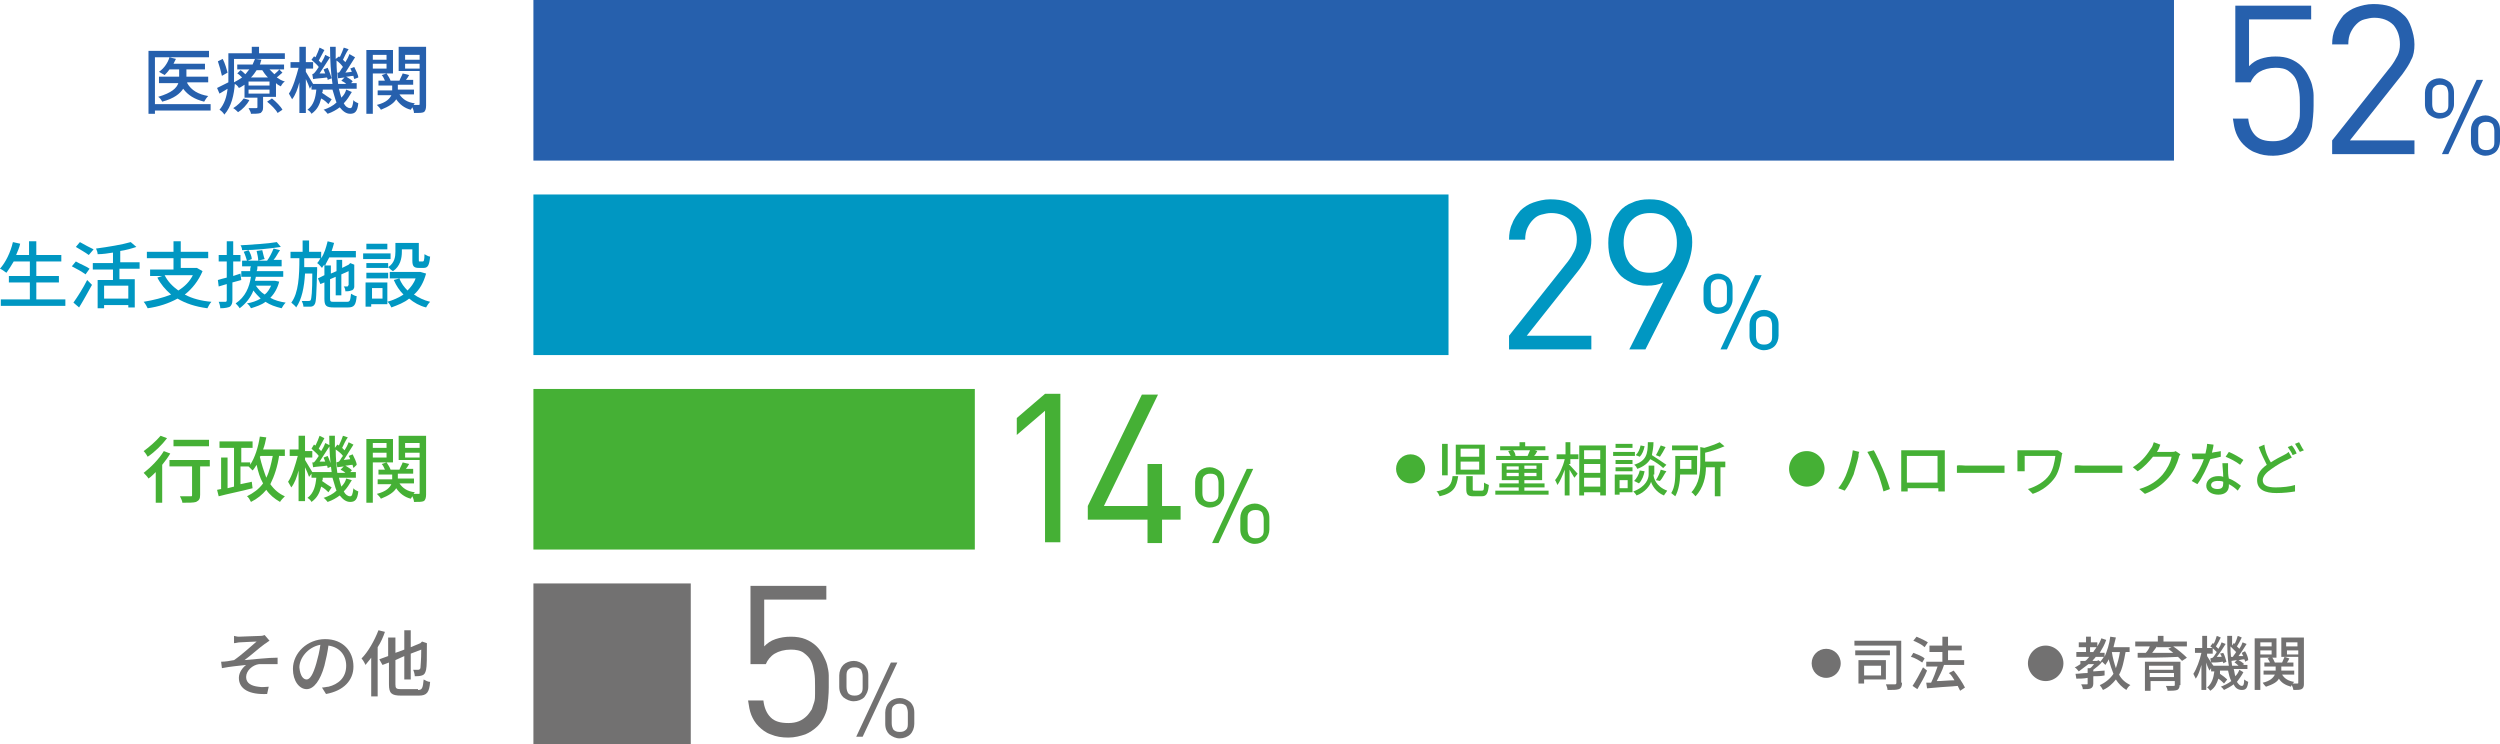 <?xml version="1.0" encoding="utf-8"?>
<!-- Generator: Adobe Illustrator 27.6.1, SVG Export Plug-In . SVG Version: 6.00 Build 0)  -->
<svg version="1.1" id="レイヤー_1" xmlns="http://www.w3.org/2000/svg" xmlns:xlink="http://www.w3.org/1999/xlink" x="0px"
	 y="0px" viewBox="0 0 309.8 92.2" style="enable-background:new 0 0 309.8 92.2;" xml:space="preserve">
<style type="text/css">
	.st0{fill:#2660AD;}
	.st1{fill:#0097C2;}
	.st2{fill:#727171;}
	.st3{fill:#45B035;}
</style>
<g>
	<g>
		<path class="st0" d="M286.7,13.1c0,0.9-0.1,1.8-0.2,2.6c-0.2,0.8-0.6,1.6-1.2,2.2c-0.4,0.4-1,0.8-1.5,1c-0.6,0.2-1.3,0.4-2.1,0.4
			c-0.8,0-1.5-0.1-2.2-0.4c-0.6-0.2-1.1-0.6-1.5-1c-0.4-0.4-0.7-0.9-0.9-1.4c-0.2-0.5-0.3-1.1-0.4-1.8h1.9c0.1,0.9,0.4,1.6,0.9,2.1
			c0.5,0.5,1.2,0.7,2.2,0.7c1,0,1.7-0.3,2.3-0.9c0.2-0.2,0.4-0.5,0.6-0.8c0.1-0.3,0.2-0.6,0.3-0.9c0.1-0.3,0.1-0.7,0.1-1
			c0-0.3,0-0.7,0-1c0-0.6,0-1.1-0.1-1.7c-0.1-0.5-0.2-1-0.4-1.4c-0.2-0.4-0.5-0.7-0.9-1c-0.4-0.3-1-0.4-1.6-0.4
			c-0.8,0-1.5,0.2-2,0.5c-0.5,0.3-0.9,0.8-1.1,1.3H277V0.7h9.4v1.7h-7.7v5.8c0.4-0.4,0.8-0.7,1.4-0.9c0.6-0.2,1.2-0.3,1.9-0.3
			c0.7,0,1.3,0.1,1.8,0.3c0.5,0.2,1,0.5,1.4,0.9c0.3,0.3,0.6,0.7,0.8,1.1c0.2,0.4,0.4,0.8,0.5,1.2c0.1,0.4,0.2,0.9,0.2,1.3
			C286.7,12.2,286.7,12.6,286.7,13.1z"/>
		<path class="st0" d="M289,19.1v-1.7l7.3-9.2c0.3-0.4,0.6-0.9,0.8-1.3c0.2-0.4,0.3-0.9,0.3-1.4c0-1-0.3-1.8-0.8-2.4
			c-0.6-0.6-1.4-0.9-2.4-0.9c-0.4,0-0.8,0.1-1.2,0.2s-0.7,0.3-1,0.6c-0.3,0.3-0.5,0.6-0.7,1c-0.2,0.4-0.3,0.9-0.3,1.5H289
			c0-0.7,0.1-1.4,0.4-2s0.6-1.1,1-1.6c0.4-0.4,1-0.8,1.6-1c0.6-0.2,1.3-0.4,2.1-0.4c0.8,0,1.5,0.1,2.1,0.3c0.6,0.2,1.2,0.6,1.6,1
			c0.5,0.4,0.8,1,1,1.6c0.2,0.6,0.4,1.3,0.4,2.1c0,0.7-0.1,1.4-0.4,1.9c-0.2,0.5-0.6,1.1-1.1,1.8l-6.5,8.2h8v1.7H289z"/>
		<path class="st0" d="M304.1,12.9c0,0.5-0.2,0.9-0.5,1.3c-0.3,0.3-0.8,0.5-1.3,0.5c-0.5,0-0.9-0.2-1.3-0.5
			c-0.3-0.3-0.5-0.7-0.5-1.3v-1.4c0-0.5,0.2-1,0.5-1.3c0.3-0.3,0.8-0.5,1.3-0.5c0.5,0,0.9,0.2,1.3,0.5c0.3,0.3,0.5,0.7,0.5,1.3V12.9
			z M303.4,11.6c0-0.3-0.1-0.6-0.2-0.8c-0.2-0.2-0.4-0.3-0.8-0.3c-0.4,0-0.6,0.1-0.8,0.3c-0.2,0.2-0.2,0.5-0.2,0.8v1.3
			c0,0.4,0.1,0.6,0.2,0.8c0.2,0.2,0.4,0.3,0.8,0.3c0.4,0,0.6-0.1,0.8-0.3c0.2-0.2,0.2-0.5,0.2-0.8V11.6z M303.4,19.1h-0.8l4.3-9.2
			h0.8L303.4,19.1z M309.8,17.5c0,0.5-0.2,1-0.5,1.3c-0.3,0.3-0.8,0.5-1.3,0.5c-0.5,0-0.9-0.2-1.3-0.5c-0.3-0.3-0.5-0.7-0.5-1.3
			v-1.4c0-0.5,0.2-1,0.5-1.3c0.3-0.3,0.8-0.5,1.3-0.5c0.5,0,0.9,0.2,1.3,0.5c0.3,0.3,0.5,0.7,0.5,1.3V17.5z M309.1,16.2
			c0-0.3-0.1-0.6-0.2-0.8c-0.2-0.2-0.4-0.3-0.8-0.3c-0.4,0-0.6,0.1-0.8,0.3s-0.2,0.5-0.2,0.8v1.3c0,0.4,0.1,0.6,0.2,0.8
			c0.2,0.2,0.4,0.3,0.8,0.3c0.4,0,0.6-0.1,0.8-0.3c0.2-0.2,0.2-0.5,0.2-0.8V16.2z"/>
	</g>
	<rect x="66.1" class="st0" width="203.3" height="19.9"/>
	<g>
		<path class="st0" d="M26.1,13.7h-6.9v0.4h-0.8V6.3h7.5v0.8h-6.7v5.8h6.9V13.7z M23.2,10.3c0.5,0.9,1.4,1.4,2.6,1.6
			c-0.2,0.2-0.4,0.5-0.5,0.7c-1.2-0.3-2-0.8-2.6-1.6c-0.4,0.6-1.1,1.2-2.6,1.6c-0.1-0.2-0.3-0.5-0.5-0.6c1.7-0.5,2.3-1.1,2.5-1.7
			h-2.4V9.5h2.5V8.6H21c-0.2,0.3-0.4,0.5-0.6,0.7c-0.2-0.1-0.5-0.3-0.7-0.4c0.6-0.4,1.1-1.1,1.3-1.8l0.8,0.2
			c-0.1,0.2-0.2,0.4-0.3,0.6h3.9v0.7h-2.3v0.9h2.7v0.7H23.2z"/>
		<path class="st0" d="M35,9c-0.2,0.2-0.5,0.4-0.7,0.6c0.3,0.2,0.6,0.4,1,0.5c-0.2,0.1-0.4,0.4-0.5,0.6c-0.2-0.1-0.4-0.2-0.6-0.4
			v1.7h-1.6v1.3c0,0.4-0.1,0.5-0.3,0.7c-0.3,0.1-0.7,0.1-1.2,0.1c0-0.2-0.2-0.5-0.3-0.7c0.4,0,0.8,0,0.9,0c0.1,0,0.2,0,0.2-0.1v-1.2
			h-1.6v-1.6c-0.2,0.1-0.4,0.3-0.7,0.4c-0.1-0.2-0.3-0.4-0.5-0.5c-0.1,1.3-0.4,2.8-1.3,3.8c-0.1-0.2-0.4-0.5-0.6-0.6
			c0.6-0.7,0.9-1.6,1-2.6c-0.3,0.2-0.7,0.4-1,0.6l-0.3-0.7c0.4-0.2,0.8-0.4,1.4-0.7c0-0.2,0-0.5,0-0.7V6.6h2.9V5.8h0.9v0.8h3.2v0.7
			H29v2.2c0,0.2,0,0.5,0,0.7c0.4-0.2,0.7-0.4,1-0.6c-0.2-0.2-0.4-0.4-0.6-0.5l0.4-0.4c0.2,0.1,0.4,0.3,0.6,0.5
			c0.2-0.2,0.3-0.4,0.5-0.6h-1.5V8h1.9c0.1-0.2,0.2-0.5,0.3-0.7l0.8,0.1c-0.1,0.2-0.1,0.4-0.2,0.6h3v0.6h-1.8
			c0.2,0.2,0.4,0.4,0.6,0.6c0.2-0.2,0.5-0.4,0.6-0.6L35,9z M27.5,9.4c-0.1-0.5-0.3-1.2-0.5-1.8l0.6-0.3c0.3,0.6,0.5,1.3,0.6,1.7
			L27.5,9.4z M30.9,12.4c-0.3,0.6-0.9,1.2-1.4,1.5c-0.1-0.1-0.4-0.4-0.6-0.5c0.5-0.3,1-0.8,1.3-1.2L30.9,12.4z M33.4,10.1h-2.6v0.5
			h2.6V10.1z M33.4,11.1h-2.6v0.5h2.6V11.1z M31.8,8.7c-0.2,0.3-0.4,0.6-0.7,0.9h2.1c-0.3-0.3-0.5-0.6-0.7-0.9H31.8z M33.7,12.2
			c0.5,0.4,1.1,1,1.3,1.4L34.4,14c-0.2-0.4-0.8-1-1.3-1.4L33.7,12.2z"/>
		<path class="st0" d="M43.6,11.4c-0.3,0.5-0.6,1-1,1.4c0.2,0.4,0.5,0.6,0.8,0.6c0.2,0,0.3-0.2,0.4-1c0.1,0.2,0.4,0.3,0.6,0.4
			c-0.1,1-0.4,1.3-1,1.3c-0.5,0-0.9-0.3-1.3-0.8c-0.4,0.3-0.9,0.6-1.5,0.8c-0.1-0.1-0.3-0.4-0.5-0.5c0.6-0.2,1.2-0.5,1.6-0.9
			c-0.2-0.5-0.3-1-0.5-1.6h-1.2c0,0.2,0,0.3-0.1,0.4c0.4,0.3,0.9,0.6,1.2,0.8l-0.4,0.6c-0.2-0.2-0.5-0.5-0.9-0.7
			c-0.2,0.8-0.5,1.4-1.2,1.9c-0.1-0.2-0.3-0.4-0.5-0.5c0.8-0.6,1-1.5,1.1-2.5h-0.6v-0.5L38.4,11c-0.1-0.3-0.3-0.8-0.5-1.2v4.2h-0.8
			v-3.8c-0.2,0.8-0.5,1.6-0.9,2.1c-0.1-0.2-0.3-0.5-0.4-0.7c0.5-0.7,0.9-2.1,1.2-3.2h-1V7.7h1.1V5.8h0.8v1.9h0.9v0.8h-0.9v0.4
			c0.2,0.3,0.7,1.2,0.9,1.5h2.4C41,9,40.9,7.5,40.9,5.8h0.7c0,0.5,0,1,0,1.5L42,7C42,7,42.1,7,42.1,7.1c0.2-0.4,0.4-0.9,0.5-1.2
			l0.6,0.2c-0.3,0.4-0.5,0.9-0.7,1.3c0.1,0.1,0.2,0.2,0.3,0.3c0.2-0.3,0.4-0.7,0.5-1L44,7.1c-0.4,0.6-0.8,1.3-1.2,1.9l0.8-0.1
			c-0.1-0.2-0.1-0.3-0.2-0.4l0.5-0.2c0.2,0.4,0.5,1,0.5,1.3l-0.5,0.2c0-0.1-0.1-0.2-0.1-0.4c-0.3,0-0.6,0.1-0.9,0.1
			c0.3,0.2,0.7,0.4,0.8,0.6l-0.2,0.2h0.7V11H42c0.1,0.4,0.2,0.8,0.3,1.1c0.3-0.3,0.5-0.6,0.6-1L43.6,11.4z M38.9,9.1
			c0.2-0.2,0.4-0.5,0.6-0.8c-0.2-0.3-0.6-0.6-0.9-0.9L38.9,7C39,7,39,7,39.1,7.1c0.2-0.4,0.4-0.9,0.5-1.2l0.6,0.3
			c-0.2,0.4-0.5,0.9-0.7,1.3c0.1,0.1,0.2,0.2,0.3,0.3c0.2-0.3,0.4-0.7,0.5-1l0.6,0.3c-0.4,0.6-0.9,1.4-1.3,2l0.7,0
			c-0.1-0.2-0.1-0.3-0.2-0.5l0.5-0.2c0.2,0.4,0.4,1,0.5,1.3l-0.5,0.2c0-0.1,0-0.2-0.1-0.3c-0.6,0.1-1.2,0.1-1.7,0.2l-0.1-0.6
			L38.9,9.1z M42,9c0.2-0.2,0.3-0.5,0.5-0.7C42.3,8,42,7.7,41.7,7.5c0,1.1,0.1,2.1,0.2,2.9h1c-0.2-0.2-0.4-0.3-0.6-0.4l0.4-0.4
			l-0.8,0.1L41.8,9L42,9z"/>
		<path class="st0" d="M46.2,9.1v5h-0.8V6.2h3.3v2.9H46.2z M46.2,6.8v0.6h1.7V6.8H46.2z M47.9,8.5V7.9h-1.7v0.6H47.9z M52.8,13.1
			c0,0.4-0.1,0.7-0.3,0.8c-0.2,0.1-0.6,0.1-1.2,0.1c0-0.2-0.1-0.5-0.2-0.7c-0.1,0.1-0.1,0.2-0.2,0.3c-0.8-0.2-1.4-0.7-1.8-1.3
			c-0.3,0.5-0.9,0.9-1.9,1.3c-0.1-0.2-0.3-0.4-0.5-0.6c1.2-0.3,1.6-0.8,1.8-1.2h-1.7v-0.6h1.8v-0.6h-1.7v-0.6h0.8
			c-0.1-0.2-0.2-0.5-0.4-0.7l0.6-0.2c0.2,0.3,0.4,0.6,0.5,0.9h1.1c0.1-0.3,0.3-0.6,0.4-0.9l0.8,0.2c-0.1,0.2-0.3,0.5-0.4,0.6h0.9
			v0.6h-1.9v0.6h2v0.6h-1.8c0.4,0.6,1,1,1.9,1.1c-0.1,0.1-0.1,0.2-0.2,0.2c0.3,0,0.6,0,0.7,0c0.1,0,0.1,0,0.1-0.2v-4h-2.6v-3h3.4
			V13.1z M50.2,6.8v0.6H52V6.8H50.2z M52,8.5V7.9h-1.8v0.6H52z"/>
	</g>
</g>
<g>
	<g>
		<path class="st1" d="M187,43.3v-1.7l7.3-9.2c0.3-0.4,0.6-0.9,0.8-1.3c0.2-0.4,0.3-0.9,0.3-1.4c0-1-0.3-1.8-0.8-2.4
			c-0.6-0.6-1.4-0.9-2.4-0.9c-0.4,0-0.8,0.1-1.2,0.2c-0.4,0.1-0.7,0.3-1,0.6c-0.3,0.3-0.5,0.6-0.7,1c-0.2,0.4-0.3,0.9-0.3,1.5H187
			c0-0.7,0.1-1.4,0.4-2c0.2-0.6,0.6-1.1,1-1.6c0.4-0.4,1-0.8,1.6-1c0.6-0.2,1.3-0.4,2.1-0.4c0.8,0,1.5,0.1,2.1,0.3
			c0.6,0.2,1.2,0.6,1.6,1c0.5,0.4,0.8,1,1,1.6c0.2,0.6,0.4,1.3,0.4,2.1c0,0.7-0.1,1.4-0.4,1.9c-0.2,0.5-0.6,1.1-1.1,1.8l-6.5,8.2h8
			v1.7H187z"/>
		<path class="st1" d="M209.7,30c0,0.7-0.1,1.3-0.3,2c-0.2,0.7-0.5,1.4-0.9,2.2l-4.6,9.1h-2l4.2-8.3c-0.6,0.3-1.2,0.4-2,0.4
			c-0.7,0-1.4-0.1-2-0.4c-0.6-0.3-1.1-0.6-1.5-1.1c-0.4-0.5-0.7-1-1-1.7c-0.2-0.6-0.3-1.3-0.3-2.1c0-0.8,0.1-1.5,0.4-2.2
			c0.2-0.7,0.6-1.2,1-1.7s1-0.9,1.6-1.1c0.6-0.3,1.3-0.4,2.1-0.4c0.8,0,1.5,0.1,2.1,0.4c0.6,0.3,1.2,0.6,1.6,1.1
			c0.4,0.5,0.8,1,1,1.7C209.6,28.5,209.7,29.2,209.7,30z M207.8,30.1c0-1.1-0.3-2-0.9-2.7c-0.6-0.7-1.4-1-2.4-1c-1,0-1.8,0.3-2.4,1
			c-0.6,0.7-0.9,1.6-0.9,2.7c0,0.5,0.1,1,0.2,1.4c0.1,0.4,0.3,0.8,0.6,1.2c0.3,0.3,0.6,0.6,1,0.8c0.4,0.2,0.9,0.3,1.4,0.3
			c1,0,1.8-0.3,2.4-1C207.5,32.1,207.8,31.2,207.8,30.1z"/>
		<path class="st1" d="M214.7,37.1c0,0.5-0.2,0.9-0.5,1.3c-0.3,0.3-0.8,0.5-1.3,0.5c-0.5,0-0.9-0.2-1.3-0.5
			c-0.3-0.3-0.5-0.7-0.5-1.3v-1.4c0-0.5,0.2-1,0.5-1.3c0.3-0.3,0.8-0.5,1.3-0.5c0.5,0,0.9,0.2,1.3,0.5c0.3,0.3,0.5,0.7,0.5,1.3V37.1
			z M214,35.7c0-0.3-0.1-0.6-0.2-0.8c-0.2-0.2-0.4-0.3-0.8-0.3c-0.4,0-0.6,0.1-0.8,0.3c-0.2,0.2-0.2,0.5-0.2,0.8v1.3
			c0,0.4,0.1,0.6,0.2,0.8c0.2,0.2,0.4,0.3,0.8,0.3c0.4,0,0.6-0.1,0.8-0.3c0.2-0.2,0.2-0.5,0.2-0.8V35.7z M214,43.3h-0.8l4.3-9.2h0.8
			L214,43.3z M220.4,41.6c0,0.5-0.2,1-0.5,1.3c-0.3,0.3-0.8,0.5-1.3,0.5c-0.5,0-0.9-0.2-1.3-0.5c-0.3-0.3-0.5-0.7-0.5-1.3v-1.4
			c0-0.5,0.2-1,0.5-1.3c0.3-0.3,0.8-0.5,1.3-0.5c0.5,0,0.9,0.2,1.3,0.5c0.3,0.3,0.5,0.7,0.5,1.3V41.6z M219.6,40.3
			c0-0.3-0.1-0.6-0.2-0.8c-0.2-0.2-0.4-0.3-0.8-0.3c-0.4,0-0.6,0.1-0.8,0.3c-0.2,0.2-0.2,0.5-0.2,0.8v1.3c0,0.4,0.1,0.6,0.2,0.8
			c0.2,0.2,0.4,0.3,0.8,0.3c0.4,0,0.6-0.1,0.8-0.3c0.2-0.2,0.2-0.5,0.2-0.8V40.3z"/>
	</g>
	<rect x="66.1" y="24.1" class="st1" width="113.4" height="19.9"/>
	<g>
		<path class="st1" d="M8.1,37.1v0.8h-8v-0.8h3.6V35H1.1v-0.8h2.6v-1.8h-2c-0.3,0.5-0.6,1-0.9,1.4c-0.2-0.1-0.5-0.4-0.8-0.5
			c0.7-0.8,1.3-2,1.6-3.3l0.9,0.2c-0.1,0.5-0.3,0.9-0.5,1.4h1.6v-1.7h0.9v1.7h3.1v0.8H4.5v1.8h2.8V35H4.5v2.1H8.1z"/>
		<path class="st1" d="M10.6,34c-0.4-0.3-1.1-0.7-1.7-1l0.5-0.6c0.5,0.3,1.3,0.6,1.7,0.9L10.6,34z M9.1,37.5
			c0.5-0.7,1.2-1.8,1.7-2.8l0.6,0.6c-0.5,0.9-1.1,2-1.6,2.8L9.1,37.5z M11,31.6c-0.4-0.3-1.1-0.7-1.6-1L9.9,30
			c0.5,0.3,1.3,0.7,1.7,0.9L11,31.6z M14.8,33.3v1.3h1.9v3.5h-0.8v-0.3h-3v0.4h-0.8v-3.5H14v-1.3h-2.5v-0.8H14v-1.3
			c-0.6,0.1-1.3,0.2-1.9,0.2c0-0.2-0.1-0.5-0.2-0.7c1.5-0.2,3.3-0.5,4.3-0.8l0.7,0.6c-0.6,0.2-1.3,0.4-2,0.5v1.4h2.4v0.8H14.8z
			 M15.9,35.4h-3V37h3V35.4z"/>
		<path class="st1" d="M25.1,33.6c-0.5,1.2-1.3,2.2-2.2,2.9c0.9,0.5,2.1,0.8,3.3,0.9c-0.2,0.2-0.4,0.6-0.5,0.8
			C24.2,38,23,37.6,22,37c-1.1,0.6-2.3,1-3.7,1.2c-0.1-0.2-0.3-0.6-0.5-0.8c1.2-0.2,2.4-0.5,3.4-0.9c-0.7-0.6-1.3-1.3-1.7-2.1
			l0.6-0.2h-1.5v-0.8h2.9V32h-3.3v-0.8h3.3v-1.3h0.9v1.3h3.4V32h-3.4v1.2h1.9l0.1,0L25.1,33.6z M20.4,34.1c0.4,0.8,1,1.4,1.7,1.9
			c0.8-0.5,1.4-1.1,1.8-1.9H20.4z"/>
		<path class="st1" d="M28.8,35v2.2c0,0.4-0.1,0.6-0.3,0.8c-0.2,0.1-0.6,0.2-1.2,0.2c0-0.2-0.1-0.6-0.2-0.8c0.4,0,0.7,0,0.8,0
			c0.1,0,0.2,0,0.2-0.2v-2l-1,0.3l-0.1-0.8c0.3-0.1,0.7-0.2,1.1-0.3v-2h-1v-0.8h1v-1.7h0.8v1.7h0.9v0.8h-0.9v1.8
			c0.3-0.1,0.6-0.2,0.9-0.3l0.1,0.8L28.8,35z M34.6,34.9c-0.2,0.8-0.6,1.5-1.1,2c0.5,0.3,1.2,0.5,1.9,0.6c-0.2,0.2-0.4,0.5-0.5,0.7
			c-0.8-0.2-1.4-0.4-2-0.8c-0.5,0.4-1.2,0.6-1.8,0.8c-0.1-0.2-0.3-0.5-0.5-0.6c0.6-0.1,1.2-0.3,1.7-0.6c-0.3-0.3-0.6-0.6-0.9-1
			c-0.3,0.8-0.9,1.6-1.7,2.2c-0.1-0.2-0.4-0.5-0.5-0.6c1.2-0.8,1.7-2,1.9-3.3h-1.2v-0.7H31c0-0.2,0-0.4,0.1-0.6h-1.1v-0.7h0.6
			c-0.1-0.3-0.2-0.7-0.4-1.1l0.6-0.2c0.2,0.3,0.4,0.8,0.4,1.1l-0.5,0.2h2.4c0.3-0.4,0.6-1,0.8-1.5l0.8,0.2c-0.3,0.4-0.5,0.9-0.8,1.2
			h1V33h-3c0,0.2,0,0.4-0.1,0.6h3.3v0.7h-3.4c0,0.2-0.1,0.3-0.1,0.5H34l0.1,0L34.6,34.9z M34.8,30.6C33.5,30.8,31.6,31,30,31
			c0-0.2-0.1-0.5-0.2-0.6c1.5-0.1,3.4-0.2,4.5-0.4L34.8,30.6z M31.7,35.4c0.3,0.4,0.6,0.8,1.1,1.1c0.4-0.3,0.6-0.7,0.8-1.1H31.7z
			 M32,32.3c0-0.3-0.1-0.8-0.2-1.2l0.7-0.1c0.1,0.4,0.2,0.9,0.3,1.1L32,32.3z"/>
		<path class="st1" d="M43,37.4c0.4,0,0.4-0.2,0.5-1c0.2,0.1,0.5,0.3,0.7,0.3c-0.1,1.1-0.3,1.4-1.1,1.4h-1.7c-1,0-1.2-0.2-1.2-1.1
			v-2l-0.5,0.2l-0.3-0.7l0.8-0.4v-1.3c-0.1,0.1-0.2,0.2-0.3,0.4c-0.1-0.1-0.4-0.5-0.6-0.6c0.2-0.2,0.3-0.4,0.4-0.6h-2
			c0,0.4,0,0.7,0,1.1h1.6c0,0,0,0.2,0,0.4c-0.1,2.9-0.1,3.9-0.3,4.2c-0.1,0.2-0.3,0.3-0.5,0.3c-0.2,0-0.6,0-0.9,0
			c0-0.2-0.1-0.5-0.2-0.7c0.3,0,0.6,0,0.8,0c0.1,0,0.2,0,0.3-0.1c0.1-0.2,0.2-1,0.2-3.3h-0.9c-0.1,1.7-0.4,3.2-1.1,4.2
			c-0.1-0.2-0.4-0.4-0.6-0.6c0.9-1.2,1-3.3,1-5.5H36v-0.8h1.5v-1.4h0.8v1.4h1.5V32c0.4-0.6,0.6-1.3,0.8-2.1l0.8,0.2
			c-0.1,0.4-0.2,0.7-0.3,1h3v0.8h-3.3c-0.2,0.4-0.4,0.7-0.5,1h0.7v1l0.7-0.3v-1.4h0.7v1l0.8-0.4l0.1-0.1l0.1-0.1l0.5,0.2l0,0.1
			c0,1.3,0,2.3,0,2.6c0,0.3-0.2,0.5-0.4,0.5c-0.2,0.1-0.5,0.1-0.7,0.1c0-0.2-0.1-0.5-0.2-0.6c0.1,0,0.3,0,0.4,0c0.1,0,0.1,0,0.2-0.2
			c0-0.1,0-0.8,0-1.7L42.3,34v2.6h-0.7v-2.3l-0.7,0.3V37c0,0.4,0.1,0.4,0.5,0.4H43z"/>
		<path class="st1" d="M48.4,32.1h-3.4v-0.7h3.4V32.1z M48,37.7h-2V38h-0.7v-3H48V37.7z M48.1,33.1c0.8-0.5,0.9-1.3,0.9-1.9v-1.1
			h2.9v2.1c0,0.2,0,0.2,0.1,0.2h0.4c0.1,0,0.2-0.1,0.2-0.9c0.2,0.1,0.5,0.3,0.7,0.3c-0.1,1.1-0.3,1.4-0.8,1.4h-0.6
			c-0.6,0-0.8-0.2-0.8-0.9v-1.4h-1.3v0.3c0,0.8-0.2,1.8-1.1,2.4C48.5,33.5,48.2,33.2,48.1,33.1v0.1h-2.7v-0.6h2.7V33.1z M45.4,33.8
			h2.7v0.7h-2.7V33.8z M48,30.9h-2.6v-0.7H48V30.9z M46.1,35.7V37h1.3v-1.3H46.1z M52.8,33.9c-0.3,1.1-0.8,2-1.5,2.6
			c0.6,0.4,1.2,0.7,2,0.9c-0.2,0.2-0.4,0.5-0.5,0.7c-0.8-0.2-1.5-0.6-2.1-1.1c-0.6,0.5-1.4,0.8-2.2,1.1c-0.1-0.2-0.3-0.6-0.5-0.7
			c0.7-0.2,1.4-0.5,2-0.9c-0.5-0.5-0.9-1.1-1.2-1.8l0.7-0.2c0.2,0.6,0.6,1.1,1,1.5c0.4-0.4,0.8-0.9,1-1.5h-3.2v-0.8h3.6l0.2,0
			L52.8,33.9z"/>
	</g>
</g>
<g>
	<g>
		<path class="st2" d="M102.7,85.2c0,0.9-0.1,1.8-0.2,2.6c-0.2,0.8-0.6,1.6-1.2,2.2c-0.4,0.4-1,0.8-1.5,1c-0.6,0.2-1.3,0.4-2.1,0.4
			c-0.8,0-1.5-0.1-2.2-0.4c-0.6-0.2-1.1-0.6-1.5-1c-0.4-0.4-0.7-0.9-0.9-1.4c-0.2-0.5-0.3-1.1-0.4-1.8h1.9c0.1,0.9,0.4,1.6,0.9,2.1
			c0.5,0.5,1.2,0.7,2.2,0.7c1,0,1.7-0.3,2.3-0.9c0.2-0.2,0.4-0.5,0.6-0.8c0.1-0.3,0.2-0.6,0.3-0.9c0.1-0.3,0.1-0.7,0.1-1
			c0-0.3,0-0.7,0-1c0-0.6,0-1.1-0.1-1.7c-0.1-0.5-0.2-1-0.4-1.4c-0.2-0.4-0.5-0.7-0.9-1s-1-0.4-1.6-0.4c-0.8,0-1.5,0.2-2,0.5
			c-0.5,0.3-0.9,0.8-1.1,1.3H93v-9.7h9.4v1.7h-7.7v5.8c0.4-0.4,0.8-0.7,1.4-0.9c0.6-0.2,1.2-0.3,1.9-0.3c0.7,0,1.3,0.1,1.8,0.3
			c0.5,0.2,1,0.5,1.4,0.9c0.3,0.3,0.6,0.7,0.8,1.1c0.2,0.4,0.4,0.8,0.5,1.2c0.1,0.4,0.2,0.9,0.2,1.3
			C102.7,84.4,102.7,84.8,102.7,85.2z"/>
		<path class="st2" d="M107.6,85.1c0,0.5-0.2,0.9-0.5,1.3c-0.3,0.3-0.8,0.5-1.3,0.5c-0.5,0-0.9-0.2-1.3-0.5
			c-0.3-0.3-0.5-0.7-0.5-1.3v-1.4c0-0.5,0.2-1,0.5-1.3c0.3-0.3,0.8-0.5,1.3-0.5c0.5,0,0.9,0.2,1.3,0.5c0.3,0.3,0.5,0.7,0.5,1.3V85.1
			z M106.9,83.8c0-0.3-0.1-0.6-0.2-0.8c-0.2-0.2-0.4-0.3-0.8-0.3c-0.4,0-0.6,0.1-0.8,0.3c-0.2,0.2-0.2,0.5-0.2,0.8v1.3
			c0,0.4,0.1,0.6,0.2,0.8c0.2,0.2,0.4,0.3,0.8,0.3c0.4,0,0.6-0.1,0.8-0.3c0.2-0.2,0.2-0.5,0.2-0.8V83.8z M106.9,91.3h-0.8l4.3-9.2
			h0.8L106.9,91.3z M113.3,89.7c0,0.5-0.2,1-0.5,1.3c-0.3,0.3-0.8,0.5-1.3,0.5c-0.5,0-0.9-0.2-1.3-0.5c-0.3-0.3-0.5-0.7-0.5-1.3
			v-1.4c0-0.5,0.2-1,0.5-1.3c0.3-0.3,0.8-0.5,1.3-0.5c0.5,0,0.9,0.2,1.3,0.5c0.3,0.3,0.5,0.7,0.5,1.3V89.7z M112.5,88.3
			c0-0.3-0.1-0.6-0.2-0.8c-0.2-0.2-0.4-0.3-0.8-0.3c-0.4,0-0.6,0.1-0.8,0.3s-0.2,0.5-0.2,0.8v1.3c0,0.4,0.1,0.6,0.2,0.8
			c0.2,0.2,0.4,0.3,0.8,0.3c0.4,0,0.6-0.1,0.8-0.3c0.2-0.2,0.2-0.5,0.2-0.8V88.3z"/>
	</g>
	<rect x="66.1" y="72.3" class="st2" width="19.5" height="19.9"/>
	<g>
		<path class="st2" d="M29.6,78.9c0.4,0,2.2-0.1,2.7-0.1c0.3,0,0.4-0.1,0.5-0.1l0.6,0.7c-0.2,0.1-0.4,0.3-0.6,0.4
			c-0.7,0.5-1.8,1.5-2.5,2c1.3-0.1,2.9-0.3,4.1-0.3l0,0.8c-0.9,0-1.8,0-2.3,0c-0.8,0.1-1.6,0.8-1.6,1.6c0,0.8,0.7,1.1,1.5,1.2
			c0.5,0.1,1,0,1.3,0l-0.2,0.9c-2.2,0.1-3.5-0.6-3.5-2c0-0.7,0.5-1.3,0.9-1.6c-0.9,0.1-2,0.2-3,0.4L27.4,82c0.5,0,1.1-0.1,1.6-0.2
			c0.9-0.6,2.2-1.8,2.8-2.3c-0.4,0-1.8,0.1-2.1,0.1c-0.2,0-0.5,0.1-0.7,0.1l0-0.9C29.1,78.8,29.3,78.9,29.6,78.9z"/>
		<path class="st2" d="M40.4,86l-0.5-0.8c0.3,0,0.6-0.1,0.8-0.1c1.2-0.3,2.2-1.1,2.2-2.6c0-1.3-0.8-2.3-2.2-2.5
			c-0.1,0.8-0.3,1.7-0.5,2.5c-0.5,1.8-1.3,2.9-2.2,2.9c-0.9,0-1.7-1-1.7-2.5c0-2,1.8-3.7,4-3.7c2.2,0,3.5,1.5,3.5,3.4
			C43.8,84.3,42.6,85.6,40.4,86z M38,84.2c0.4,0,0.8-0.6,1.2-2c0.2-0.7,0.4-1.5,0.5-2.3c-1.6,0.3-2.6,1.7-2.6,2.8
			C37.2,83.8,37.6,84.2,38,84.2z"/>
		<path class="st2" d="M47.7,78.3c-0.2,0.6-0.5,1.3-0.9,1.9v6.1H46v-4.8c-0.2,0.3-0.5,0.6-0.7,0.9c-0.1-0.2-0.3-0.6-0.5-0.8
			c0.8-0.8,1.6-2.2,2.1-3.5L47.7,78.3z M51.8,85.5c0.5,0,0.6-0.2,0.7-1.3c0.2,0.1,0.5,0.3,0.8,0.3c-0.1,1.3-0.4,1.7-1.4,1.7h-2.2
			c-1.2,0-1.5-0.3-1.5-1.4v-2.7l-0.8,0.3L47,81.7l1.1-0.4V79H49v1.9l1.1-0.4v-2.4h0.8v2.1l1.2-0.5l0.1-0.1l0.1-0.1l0.6,0.2l0,0.1
			c0,1.6,0,2.8-0.1,3.2c-0.1,0.4-0.2,0.6-0.5,0.7c-0.3,0.1-0.7,0.1-0.9,0.1c0-0.2-0.1-0.6-0.2-0.8c0.2,0,0.5,0,0.6,0
			c0.1,0,0.2,0,0.3-0.2c0-0.2,0.1-1,0.1-2.3L50.9,81v3.2h-0.8v-2.9L49,81.8v3c0,0.5,0.1,0.6,0.7,0.6H51.8z"/>
	</g>
	<g>
		<path class="st2" d="M226.3,80.4c1,0,1.8,0.8,1.8,1.8s-0.8,1.8-1.8,1.8s-1.8-0.8-1.8-1.8S225.3,80.4,226.3,80.4z"/>
		<path class="st2" d="M235.7,84.6c0,0.4-0.1,0.7-0.4,0.8c-0.3,0.1-0.7,0.1-1.4,0.1c0-0.2-0.1-0.5-0.2-0.7c0.5,0,1,0,1.1,0
			c0.1,0,0.2,0,0.2-0.2V80h-5.2v-0.6h5.8V84.6z M234.2,81.2h-4.3v-0.6h4.3V81.2z M231,84.2v0.5h-0.7v-2.9h3.4v2.4H231z M231,82.5
			v1.2h2.1v-1.2H231z"/>
		<path class="st2" d="M238.2,82.1c-0.3-0.2-0.9-0.6-1.4-0.7l0.3-0.5c0.5,0.2,1.1,0.4,1.4,0.7L238.2,82.1z M238.8,83.1
			c-0.3,0.8-0.8,1.6-1.2,2.3L237,85c0.4-0.6,0.9-1.5,1.3-2.3L238.8,83.1z M238.5,80.2c-0.3-0.3-0.9-0.6-1.4-0.8l0.4-0.5
			c0.5,0.2,1.1,0.5,1.4,0.7L238.5,80.2z M242.9,85.6c-0.1-0.2-0.2-0.4-0.3-0.6c-1.4,0.1-2.8,0.2-3.8,0.3l-0.1-0.7l0.6,0
			c0.3-0.6,0.6-1.4,0.8-2h-1.4v-0.6h2v-1.2h-1.6V80h1.6v-1.1h0.7V80h1.7v0.6h-1.7v1.2h2v0.6h-2.5c-0.2,0.7-0.6,1.4-0.9,2
			c0.7,0,1.5-0.1,2.2-0.1c-0.2-0.3-0.4-0.7-0.7-0.9l0.6-0.3c0.5,0.6,1.1,1.5,1.4,2.1L242.9,85.6z"/>
		<path class="st2" d="M253.5,80c1.2,0,2.2,1,2.2,2.2s-1,2.2-2.2,2.2c-1.2,0-2.2-1-2.2-2.2S252.3,80,253.5,80z"/>
		<path class="st2" d="M263.4,80.8c-0.2,1.1-0.4,2.1-0.8,2.8c0.3,0.6,0.8,1,1.4,1.3c-0.2,0.1-0.4,0.4-0.5,0.6
			c-0.5-0.3-1-0.8-1.3-1.3c-0.4,0.5-0.9,1-1.6,1.3c-0.1-0.2-0.3-0.5-0.4-0.6c0.7-0.3,1.3-0.8,1.7-1.4c-0.2-0.5-0.4-1.1-0.6-1.8
			c-0.1,0.3-0.3,0.5-0.4,0.7c-0.1-0.1-0.3-0.3-0.4-0.4c-0.3,0.4-0.7,0.7-1.1,1v0.2l1.4-0.1v0.6c-0.5,0.1-0.9,0.1-1.4,0.1v0.9
			c0,0.3-0.1,0.5-0.3,0.6c-0.2,0.1-0.5,0.1-1,0.1c0-0.2-0.1-0.4-0.2-0.6c0.3,0,0.6,0,0.7,0s0.1,0,0.1-0.1V84c-0.5,0.1-1,0.1-1.4,0.1
			l-0.1-0.6c0.4,0,0.9-0.1,1.5-0.1v-0.6h0.3c0.2-0.1,0.3-0.3,0.5-0.5h-0.7c-0.4,0.3-0.8,0.6-1.2,0.9c-0.1-0.1-0.3-0.4-0.5-0.5
			c0.3-0.1,0.5-0.3,0.7-0.4v-0.4h0.6c0.2-0.1,0.3-0.3,0.5-0.5h-1.6v-0.6h1.2v-0.6h-0.9v-0.6h0.9v-0.7h0.6v0.7h0.8v0.5
			c0.2-0.3,0.4-0.7,0.5-1l0.6,0.2c-0.2,0.6-0.5,1.1-0.8,1.6h0.6v0.5c0.3-0.7,0.6-1.6,0.7-2.5l0.7,0.1c-0.1,0.4-0.2,0.8-0.3,1.2h2
			v0.6H263.4z M259.4,80.8c0.1-0.2,0.3-0.4,0.4-0.6H259v0.6H259.4z M260,81.8l0.3,0.2c0.1-0.2,0.3-0.4,0.4-0.6h-1
			c-0.1,0.2-0.3,0.3-0.4,0.5h0.6L260,81.8z M261.7,80.8c0.1,0.7,0.3,1.4,0.5,2c0.2-0.6,0.4-1.3,0.5-2H261.7z"/>
		<path class="st2" d="M271,80.1h-1.7c0.6,0.4,1.3,1,1.7,1.4l-0.6,0.4c-0.1-0.1-0.3-0.3-0.5-0.5c-1.8,0.1-3.7,0.1-5,0.1l0-0.6
			c0.3,0,0.6,0,1,0c0.2-0.2,0.4-0.5,0.5-0.8h-1.8v-0.6h2.8v-0.7h0.7v0.7h2.9V80.1z M270.1,84.9c0,0.3-0.1,0.5-0.3,0.6
			c-0.3,0.1-0.7,0.1-1.2,0.1c0-0.2-0.1-0.4-0.2-0.6c0.4,0,0.8,0,0.9,0c0.1,0,0.2,0,0.2-0.1v-0.5h-3v1.2h-0.7v-3.6h4.4V84.9z
			 M266.3,82.5v0.5h3v-0.5H266.3z M269.4,83.9v-0.5h-3v0.5H269.4z M267.3,80.1c-0.2,0.3-0.4,0.5-0.6,0.8c0.8,0,1.7,0,2.6,0
			c-0.2-0.2-0.4-0.3-0.6-0.5l0.4-0.2H267.3z"/>
		<path class="st2" d="M278,83.3c-0.2,0.4-0.5,0.8-0.8,1.2c0.2,0.3,0.4,0.5,0.6,0.5c0.2,0,0.3-0.2,0.3-0.8c0.1,0.1,0.3,0.2,0.5,0.3
			c-0.1,0.8-0.3,1-0.8,1c-0.4,0-0.8-0.2-1-0.7c-0.4,0.3-0.8,0.5-1.2,0.7c-0.1-0.1-0.2-0.3-0.4-0.4c0.5-0.2,0.9-0.4,1.3-0.7
			c-0.2-0.4-0.3-0.8-0.4-1.3h-1c0,0.1,0,0.2,0,0.4c0.3,0.2,0.7,0.5,0.9,0.7l-0.4,0.5c-0.2-0.2-0.4-0.4-0.7-0.6
			c-0.2,0.6-0.4,1.1-1,1.5c-0.1-0.1-0.3-0.4-0.4-0.4c0.6-0.5,0.8-1.2,0.9-2H274v-0.4l-0.2,0.3c-0.1-0.2-0.3-0.6-0.4-1v3.4h-0.6v-3.1
			c-0.2,0.7-0.4,1.3-0.7,1.7c-0.1-0.2-0.2-0.4-0.3-0.6c0.4-0.6,0.8-1.7,1-2.6h-0.8v-0.6h0.9v-1.5h0.6v1.5h0.7V81h-0.7v0.3
			c0.2,0.3,0.6,1,0.8,1.2h1.9c-0.2-1.1-0.2-2.3-0.2-3.7h0.6c0,0.4,0,0.8,0,1.2l0.2-0.3c0.1,0,0.1,0.1,0.1,0.1c0.2-0.3,0.3-0.7,0.4-1
			l0.5,0.2c-0.2,0.4-0.4,0.8-0.6,1.1c0.1,0.1,0.2,0.2,0.3,0.3c0.2-0.3,0.3-0.5,0.4-0.8l0.5,0.2c-0.3,0.5-0.7,1.1-1,1.5l0.6,0
			c-0.1-0.1-0.1-0.2-0.2-0.4l0.4-0.2c0.2,0.3,0.4,0.8,0.4,1.1l-0.4,0.2c0-0.1,0-0.2-0.1-0.3c-0.3,0-0.5,0.1-0.7,0.1
			c0.2,0.1,0.5,0.3,0.7,0.5l-0.2,0.1h0.6v0.5h-1.7c0.1,0.3,0.1,0.6,0.2,0.9c0.2-0.2,0.4-0.5,0.5-0.8L278,83.3z M274.2,81.5
			c0.2-0.2,0.3-0.4,0.5-0.7c-0.2-0.2-0.5-0.5-0.8-0.7l0.3-0.4c0.1,0,0.1,0.1,0.1,0.1c0.2-0.3,0.3-0.7,0.4-1l0.5,0.2
			c-0.2,0.4-0.4,0.8-0.6,1.1c0.1,0.1,0.2,0.2,0.3,0.3c0.2-0.3,0.3-0.5,0.4-0.8l0.5,0.2c-0.3,0.5-0.7,1.1-1.1,1.6l0.6,0
			c0-0.1-0.1-0.3-0.2-0.4l0.4-0.1c0.2,0.3,0.3,0.8,0.4,1.1l-0.4,0.2c0-0.1,0-0.2-0.1-0.2c-0.5,0.1-1,0.1-1.4,0.1l-0.1-0.5
			L274.2,81.5z M276.7,81.4c0.1-0.2,0.3-0.4,0.4-0.6c-0.2-0.2-0.5-0.5-0.7-0.7c0,0.9,0.1,1.7,0.2,2.4h0.8c-0.1-0.1-0.3-0.3-0.5-0.4
			l0.3-0.3l-0.7,0.1l-0.1-0.5L276.7,81.4z"/>
		<path class="st2" d="M280.1,81.5v4h-0.7v-6.4h2.7v2.4H280.1z M280.1,79.6v0.5h1.4v-0.5H280.1z M281.5,81.1v-0.5h-1.4v0.5H281.5z
			 M285.5,84.8c0,0.3-0.1,0.5-0.3,0.6c-0.2,0.1-0.5,0.1-1,0.1c0-0.1-0.1-0.4-0.2-0.6c-0.1,0.1-0.1,0.2-0.1,0.2
			c-0.7-0.2-1.2-0.5-1.5-1c-0.2,0.4-0.7,0.7-1.6,1c-0.1-0.1-0.3-0.3-0.4-0.5c0.9-0.2,1.3-0.6,1.5-1h-1.4v-0.5h1.5v-0.5h-1.4v-0.5
			h0.7c-0.1-0.2-0.2-0.4-0.3-0.5l0.5-0.2c0.2,0.2,0.3,0.5,0.4,0.7h0.9c0.1-0.2,0.2-0.5,0.3-0.7l0.6,0.2c-0.1,0.2-0.2,0.4-0.3,0.5
			h0.8v0.5h-1.5v0.5h1.6v0.5h-1.5c0.3,0.5,0.8,0.8,1.5,0.9c-0.1,0.1-0.1,0.1-0.2,0.2c0.2,0,0.5,0,0.6,0c0.1,0,0.1,0,0.1-0.1v-3.2
			h-2.1v-2.4h2.8V84.8z M283.3,79.6v0.5h1.4v-0.5H283.3z M284.8,81.1v-0.5h-1.4v0.5H284.8z"/>
	</g>
</g>
<g>
	<g>
		<path class="st3" d="M129.5,67.3V50.9l-3.5,3v-2.1l3.5-3h1.9v18.4H129.5z"/>
		<path class="st3" d="M144,64.4v2.9h-1.8v-2.9h-7.4v-1.7l6.7-13.8h2l-6.7,13.8h5.4v-5.2h1.8v5.2h2.3v1.7H144z"/>
		<path class="st3" d="M151.7,61.1c0,0.5-0.2,0.9-0.5,1.3c-0.3,0.3-0.8,0.5-1.3,0.5c-0.5,0-0.9-0.2-1.3-0.5
			c-0.3-0.3-0.5-0.7-0.5-1.3v-1.4c0-0.5,0.2-1,0.5-1.3c0.3-0.3,0.8-0.5,1.3-0.5c0.5,0,0.9,0.2,1.3,0.5c0.3,0.3,0.5,0.7,0.5,1.3V61.1
			z M151,59.8c0-0.3-0.1-0.6-0.2-0.8c-0.2-0.2-0.4-0.3-0.8-0.3c-0.4,0-0.6,0.1-0.8,0.3c-0.2,0.2-0.2,0.5-0.2,0.8v1.3
			c0,0.4,0.1,0.6,0.2,0.8c0.2,0.2,0.4,0.3,0.8,0.3c0.4,0,0.6-0.1,0.8-0.3c0.2-0.2,0.2-0.5,0.2-0.8V59.8z M151,67.3h-0.8l4.3-9.2h0.8
			L151,67.3z M157.3,65.6c0,0.5-0.2,1-0.5,1.3c-0.3,0.3-0.8,0.5-1.3,0.5c-0.5,0-0.9-0.2-1.3-0.5c-0.3-0.3-0.5-0.7-0.5-1.3v-1.4
			c0-0.5,0.2-1,0.5-1.3c0.3-0.3,0.8-0.5,1.3-0.5c0.5,0,0.9,0.2,1.3,0.5c0.3,0.3,0.5,0.7,0.5,1.3V65.6z M156.6,64.3
			c0-0.3-0.1-0.6-0.2-0.8c-0.2-0.2-0.4-0.3-0.8-0.3c-0.4,0-0.6,0.1-0.8,0.3c-0.2,0.2-0.2,0.5-0.2,0.8v1.3c0,0.4,0.1,0.6,0.2,0.8
			c0.2,0.2,0.4,0.3,0.8,0.3c0.4,0,0.6-0.1,0.8-0.3c0.2-0.2,0.2-0.5,0.2-0.8V64.3z"/>
	</g>
	<rect x="66.1" y="48.2" class="st3" width="54.7" height="19.9"/>
	<g>
		<path class="st3" d="M21.1,56.2c-0.3,0.5-0.6,0.9-1,1.4v4.7h-0.8v-3.8c-0.3,0.3-0.6,0.6-0.9,0.8c-0.1-0.2-0.4-0.5-0.6-0.7
			c0.9-0.7,1.9-1.7,2.5-2.7L21.1,56.2z M20.7,54.3c-0.6,0.8-1.5,1.7-2.4,2.3c-0.1-0.2-0.3-0.5-0.5-0.7c0.7-0.5,1.6-1.3,2.1-1.9
			L20.7,54.3z M26.1,57.8h-1.3v3.5c0,0.5-0.1,0.7-0.5,0.9c-0.3,0.1-0.9,0.1-1.7,0.1c0-0.2-0.2-0.6-0.3-0.8c0.6,0,1.2,0,1.3,0
			c0.2,0,0.2,0,0.2-0.2v-3.5h-2.8V57h5V57.8z M25.9,55.3h-4.4v-0.8h4.4V55.3z"/>
		<path class="st3" d="M34.6,56.4C34.4,57.8,34,59,33.5,60c0.5,0.7,1.1,1.2,1.8,1.5c-0.2,0.2-0.5,0.5-0.6,0.7
			c-0.7-0.4-1.3-0.9-1.7-1.5c-0.5,0.6-1.1,1.1-1.9,1.5c-0.1-0.2-0.3-0.6-0.5-0.7c0.8-0.4,1.5-0.9,2-1.6c-0.4-0.7-0.6-1.4-0.8-2.3
			c-0.2,0.3-0.3,0.5-0.5,0.7c-0.1-0.1-0.3-0.3-0.5-0.5h-1V60l1.4-0.3l0.1,0.8c-1.5,0.4-3.1,0.7-4.2,1l-0.2-0.8l0.5-0.1v-3.9h0.8v3.8
			l0.8-0.2v-4.8h-1.8v-0.8h4.1v0.8h-1.4v1.8h1.1v0.3c0.6-0.9,1-2.2,1.2-3.5l0.8,0.1c-0.1,0.5-0.2,1-0.4,1.5h2.7v0.8H34.6z
			 M32.2,56.6c0.2,0.9,0.5,1.8,0.8,2.6c0.4-0.8,0.6-1.7,0.8-2.7h-1.5L32.2,56.6z"/>
		<path class="st3" d="M43.6,59.5c-0.3,0.5-0.6,1-1,1.4c0.2,0.4,0.5,0.6,0.8,0.6c0.2,0,0.3-0.2,0.4-1c0.1,0.2,0.4,0.3,0.6,0.4
			c-0.1,1-0.4,1.3-1,1.3c-0.5,0-0.9-0.3-1.3-0.8c-0.4,0.3-0.9,0.6-1.5,0.8c-0.1-0.1-0.3-0.4-0.5-0.5c0.6-0.2,1.2-0.5,1.6-0.9
			c-0.2-0.5-0.3-1-0.5-1.6h-1.2c0,0.2,0,0.3-0.1,0.4c0.4,0.3,0.9,0.6,1.2,0.8l-0.4,0.6c-0.2-0.2-0.5-0.5-0.9-0.7
			c-0.2,0.8-0.5,1.4-1.2,1.9c-0.1-0.2-0.3-0.4-0.5-0.5c0.8-0.6,1-1.5,1.1-2.5h-0.6v-0.5l-0.3,0.4c-0.1-0.3-0.3-0.8-0.5-1.2v4.2h-0.8
			v-3.8c-0.2,0.8-0.5,1.6-0.9,2.1c-0.1-0.2-0.3-0.5-0.4-0.7c0.5-0.7,0.9-2.1,1.2-3.2h-1v-0.8h1.1V54h0.8v1.9h0.9v0.8h-0.9V57
			c0.2,0.3,0.7,1.2,0.9,1.5h2.4c-0.2-1.3-0.3-2.9-0.3-4.5h0.7c0,0.5,0,1,0,1.5l0.3-0.4c0.1,0,0.1,0.1,0.2,0.1
			c0.2-0.4,0.4-0.9,0.5-1.2l0.6,0.2c-0.3,0.4-0.5,0.9-0.7,1.3c0.1,0.1,0.2,0.2,0.3,0.3c0.2-0.3,0.4-0.7,0.5-1l0.6,0.3
			c-0.4,0.6-0.8,1.3-1.2,1.9l0.8-0.1c-0.1-0.2-0.1-0.3-0.2-0.4l0.5-0.2c0.2,0.4,0.5,1,0.5,1.3L43.8,58c0-0.1-0.1-0.2-0.1-0.4
			c-0.3,0-0.6,0.1-0.9,0.1c0.3,0.2,0.7,0.4,0.8,0.6l-0.2,0.2h0.7v0.7H42c0.1,0.4,0.2,0.8,0.3,1.1c0.3-0.3,0.5-0.6,0.6-1L43.6,59.5z
			 M38.9,57.3c0.2-0.2,0.4-0.5,0.6-0.8c-0.2-0.3-0.6-0.6-0.9-0.9l0.3-0.5c0.1,0,0.1,0.1,0.2,0.1c0.2-0.4,0.4-0.9,0.5-1.2l0.6,0.3
			c-0.2,0.4-0.5,0.9-0.7,1.3c0.1,0.1,0.2,0.2,0.3,0.3c0.2-0.3,0.4-0.7,0.5-1l0.6,0.3c-0.4,0.6-0.9,1.4-1.3,2l0.7,0
			c-0.1-0.2-0.1-0.3-0.2-0.5l0.5-0.2c0.2,0.4,0.4,1,0.5,1.3l-0.5,0.2c0-0.1,0-0.2-0.1-0.3c-0.6,0.1-1.2,0.1-1.7,0.2l-0.1-0.6
			L38.9,57.3z M42,57.2c0.2-0.2,0.3-0.5,0.5-0.7c-0.2-0.3-0.6-0.6-0.9-0.8c0,1.1,0.1,2.1,0.2,2.9h1c-0.2-0.2-0.4-0.3-0.6-0.4
			l0.4-0.4l-0.8,0.1l-0.1-0.6L42,57.2z"/>
		<path class="st3" d="M46.2,57.3v5h-0.8v-7.9h3.3v2.9H46.2z M46.2,54.9v0.6h1.7v-0.6H46.2z M47.9,56.7v-0.6h-1.7v0.6H47.9z
			 M52.8,61.3c0,0.4-0.1,0.7-0.3,0.8c-0.2,0.1-0.6,0.1-1.2,0.1c0-0.2-0.1-0.5-0.2-0.7c-0.1,0.1-0.1,0.2-0.2,0.3
			c-0.8-0.2-1.4-0.7-1.8-1.3c-0.3,0.5-0.9,0.9-1.9,1.3c-0.1-0.2-0.3-0.4-0.5-0.6c1.2-0.3,1.6-0.8,1.8-1.2h-1.7v-0.6h1.8v-0.6h-1.7
			v-0.6h0.8c-0.1-0.2-0.2-0.5-0.4-0.7l0.6-0.2c0.2,0.3,0.4,0.6,0.5,0.9h1.1c0.1-0.3,0.3-0.6,0.4-0.9l0.8,0.2
			c-0.1,0.2-0.3,0.5-0.4,0.6h0.9v0.6h-1.9v0.6h2v0.6h-1.8c0.4,0.6,1,1,1.9,1.1c-0.1,0.1-0.1,0.2-0.2,0.2c0.3,0,0.6,0,0.7,0
			c0.1,0,0.1,0,0.1-0.2v-4h-2.6v-3h3.4V61.3z M50.2,54.9v0.6H52v-0.6H50.2z M52,56.7v-0.6h-1.8v0.6H52z"/>
	</g>
	<g>
		<path class="st3" d="M174.8,56.3c1,0,1.8,0.8,1.8,1.8s-0.8,1.8-1.8,1.8s-1.8-0.8-1.8-1.8S173.8,56.3,174.8,56.3z"/>
		<path class="st3" d="M180.7,59c-0.2,1.3-0.5,2.1-2.3,2.5c-0.1-0.2-0.2-0.5-0.4-0.6c1.6-0.3,1.9-0.9,2-1.9H180.7z M179.4,55v3.9
			h-0.7V55H179.4z M184,55.1v3.7h-3.6v-3.7H184z M181,56.6h2.3v-1H181V56.6z M181,58.2h2.3v-1H181V58.2z M182.5,59v1.6
			c0,0.2,0,0.2,0.3,0.2h0.8c0.3,0,0.3-0.1,0.3-1c0.1,0.1,0.4,0.2,0.6,0.3c-0.1,1.1-0.3,1.4-0.9,1.4h-1c-0.7,0-0.9-0.2-0.9-0.9V59
			H182.5z"/>
		<path class="st3" d="M191.9,60.8v0.5h-6.6v-0.5h2.9v-0.4h-2.4v-0.5h2.4v-0.4h-2.1v-2.1h5v2.1h-2.2v0.4h2.5v0.5h-2.5v0.4H191.9z
			 M191.9,57h-6.5v-0.5h1.8c-0.1-0.2-0.2-0.4-0.3-0.6l0.4-0.1h-1.4v-0.5h2.4v-0.5h0.7v0.5h2.5v0.5h-1.3l0.3,0.1
			c-0.1,0.2-0.2,0.4-0.4,0.6h1.8V57z M186.7,58.2h1.5v-0.4h-1.5V58.2z M188.2,59v-0.4h-1.5V59H188.2z M187.5,55.8
			c0.2,0.2,0.3,0.5,0.3,0.7l-0.1,0h1.6c0.1-0.2,0.2-0.5,0.3-0.7H187.5z M190.4,57.7h-1.5v0.4h1.5V57.7z M190.4,58.6h-1.5V59h1.5
			V58.6z"/>
		<path class="st3" d="M194.4,57.5c0.3,0.3,0.9,1,1.1,1.2l-0.4,0.5c-0.1-0.2-0.4-0.6-0.6-1v3.2h-0.6v-3.2c-0.3,0.8-0.6,1.5-0.9,1.9
			c-0.1-0.2-0.2-0.5-0.3-0.6c0.5-0.6,1-1.7,1.2-2.6h-1v-0.6h1.1v-1.5h0.6v1.5h1v0.6h-1V57.5z M199,55.2v6.2h-0.7V61h-2v0.4h-0.6
			v-6.2H199z M196.3,55.8v1.1h2v-1.1H196.3z M196.3,58.6h2v-1.1h-2V58.6z M198.3,60.3v-1.1h-2v1.1H198.3z"/>
		<path class="st3" d="M202.6,56.5h-2.7V56h2.7V56.5z M202.3,61h-1.6v0.3h-0.6v-2.5h2.2V61z M202.3,57.5h-2.1v-0.5h2.1V57.5z
			 M200.2,57.9h2.1v0.5h-2.1V57.9z M202.3,55.5h-2.1V55h2.1V55.5z M200.7,59.5v1h1v-1H200.7z M204.9,58.8c0,0.4,0.3,1.5,1.7,2
			c-0.1,0.2-0.3,0.4-0.4,0.6c-1-0.4-1.5-1.3-1.6-1.7c-0.1,0.4-0.7,1.3-1.8,1.7c-0.1-0.2-0.3-0.4-0.4-0.5c1.6-0.6,1.9-1.6,1.9-2.1
			v-1.1h0.7V58.8z M202.5,59.6c0.3-0.3,0.6-0.8,0.7-1.3l0.6,0.1c-0.1,0.5-0.3,1.1-0.7,1.5L202.5,59.6z M206.1,58
			c-0.3-0.3-1-0.8-1.6-1.1c-0.3,0.5-0.8,0.9-1.6,1.2c-0.1-0.2-0.2-0.4-0.4-0.5c1.5-0.5,1.7-1.3,1.7-2.8h0.7c0,0.6-0.1,1.1-0.2,1.6
			c0.6,0.4,1.4,0.9,1.8,1.2L206.1,58z M203.8,55.3c-0.1,0.5-0.3,1-0.6,1.3l-0.5-0.2c0.3-0.3,0.5-0.7,0.6-1.2L203.8,55.3z
			 M205.2,59.5c0.2-0.3,0.5-0.9,0.6-1.3l0.7,0.2c-0.3,0.4-0.5,0.9-0.8,1.2L205.2,59.5z M206.4,55.4c-0.2,0.4-0.5,0.9-0.7,1.2
			l-0.5-0.2c0.2-0.3,0.4-0.8,0.6-1.2L206.4,55.4z"/>
		<path class="st3" d="M208.2,58.8c0,0.9-0.2,2-0.6,2.7c-0.1-0.1-0.4-0.3-0.5-0.4c0.5-0.8,0.5-1.9,0.5-2.7v-1.9h2.7v2.3H208.2z
			 M210.4,55.8h-3.2v-0.6h3.2V55.8z M208.2,57v1.1h1.4V57H208.2z M213.9,57.9h-0.7v3.6h-0.7v-3.6h-1.1c0,1.1-0.3,2.6-1.3,3.6
			c-0.1-0.1-0.3-0.4-0.5-0.5c1-1.1,1.1-2.5,1.1-3.6v-2l0.5,0.1c0.7-0.2,1.5-0.5,1.9-0.7l0.6,0.5c-0.7,0.3-1.5,0.6-2.4,0.8v1.1h2.5
			V57.9z"/>
		<path class="st3" d="M223.9,55.9c1.2,0,2.2,1,2.2,2.2s-1,2.2-2.2,2.2s-2.2-1-2.2-2.2S222.6,55.9,223.9,55.9z"/>
		<path class="st3" d="M229.6,55.8l0.8,0.2c-0.1,0.2-0.1,0.5-0.1,0.6c-0.1,0.5-0.4,1.5-0.6,2.2c-0.3,0.7-0.7,1.5-1.1,2l-0.8-0.3
			c0.5-0.6,0.9-1.4,1.1-2C229.2,57.7,229.5,56.7,229.6,55.8z M231.4,56l0.8-0.2c0.3,0.5,0.8,1.6,1.1,2.3c0.3,0.7,0.7,1.8,0.9,2.5
			l-0.8,0.3c-0.2-0.8-0.5-1.8-0.8-2.5C232.2,57.5,231.7,56.5,231.4,56z"/>
		<path class="st3" d="M236.3,55.8h4c0.2,0,0.4,0,0.7,0c0,0.2,0,0.4,0,0.6V60c0,0.3,0,0.9,0,0.9h-0.8c0,0,0-0.2,0-0.4h-3.8
			c0,0.2,0,0.4,0,0.4h-0.8c0-0.1,0-0.6,0-0.9v-3.6c0-0.2,0-0.4,0-0.6C235.9,55.8,236.1,55.8,236.3,55.8z M236.3,59.8h3.8v-3.3h-3.8
			V59.8z"/>
		<path class="st3" d="M243.6,57.7h4c0.3,0,0.6,0,0.8,0v0.9c-0.2,0-0.5,0-0.8,0h-4c-0.4,0-0.8,0-1.1,0v-0.9
			C242.8,57.6,243.3,57.7,243.6,57.7z"/>
		<path class="st3" d="M255.5,56.4c-0.1,0.8-0.3,1.9-0.8,2.7c-0.6,0.9-1.6,1.7-2.8,2.1l-0.6-0.6c1-0.3,2.1-0.9,2.7-1.8
			c0.4-0.6,0.6-1.5,0.7-2.3h-3.8v1.4c0,0.1,0,0.3,0,0.5H250c0-0.2,0-0.4,0-0.5v-1.6c0-0.2,0-0.4,0-0.5c0.2,0,0.5,0,0.8,0h3.6
			c0.2,0,0.4,0,0.6,0l0.6,0.4C255.6,56.1,255.5,56.3,255.5,56.4z"/>
		<path class="st3" d="M258.2,57.7h4c0.4,0,0.6,0,0.8,0v0.9c-0.2,0-0.5,0-0.8,0h-4c-0.4,0-0.8,0-1.1,0v-0.9
			C257.4,57.6,257.8,57.7,258.2,57.7z"/>
		<path class="st3" d="M267.4,55.8c0,0.1-0.1,0.1-0.1,0.2h1.8c0.2,0,0.4,0,0.5-0.1l0.6,0.4c-0.1,0.1-0.2,0.3-0.2,0.4
			c-0.2,0.7-0.6,1.7-1.3,2.5c-0.7,0.8-1.6,1.5-2.9,2l-0.7-0.6c1.4-0.4,2.3-1.1,2.9-1.8c0.5-0.6,1-1.5,1.1-2.2h-2.3
			c-0.5,0.6-1.1,1.3-1.9,1.8l-0.6-0.5c1.3-0.8,1.9-1.8,2.3-2.4c0.1-0.1,0.2-0.4,0.3-0.7l0.8,0.3C267.6,55.4,267.5,55.7,267.4,55.8z"
			/>
		<path class="st3" d="M274.1,56.1c0.4-0.1,0.7-0.1,1.1-0.2l0,0.7c-0.4,0.1-0.8,0.2-1.3,0.3c-0.4,1-1,2.3-1.6,3.1l-0.7-0.4
			c0.6-0.7,1.2-1.8,1.5-2.7c-0.2,0-0.4,0-0.5,0c-0.3,0-0.6,0-0.9,0l-0.1-0.7c0.3,0,0.6,0,0.9,0c0.2,0,0.5,0,0.8,0
			c0.1-0.4,0.2-0.9,0.2-1.2l0.8,0.1C274.3,55.3,274.2,55.7,274.1,56.1z M276.1,58.2c0,0.2,0,0.7,0.1,1.1c0.6,0.2,1.1,0.6,1.5,0.9
			l-0.4,0.6c-0.3-0.3-0.7-0.6-1.1-0.8c0,0.1,0,0.1,0,0.2c0,0.6-0.4,1.1-1.3,1.1c-0.8,0-1.5-0.4-1.5-1.1c0-0.7,0.6-1.2,1.5-1.2
			c0.2,0,0.4,0,0.6,0.1c0-0.6-0.1-1.3-0.1-1.7h0.7C276.1,57.6,276.1,57.9,276.1,58.2z M274.8,60.6c0.6,0,0.7-0.3,0.7-0.7
			c0-0.1,0-0.2,0-0.2c-0.2-0.1-0.4-0.1-0.7-0.1c-0.5,0-0.8,0.2-0.8,0.5C274,60.4,274.3,60.6,274.8,60.6z M275.8,56.6l0.4-0.6
			c0.5,0.2,1.4,0.7,1.8,1l-0.4,0.6C277.1,57.2,276.3,56.8,275.8,56.6z"/>
		<path class="st3" d="M281.4,57.3c0.6-0.4,1.2-0.7,1.6-0.9c0.2-0.1,0.4-0.2,0.6-0.4l0.4,0.7c-0.2,0.1-0.4,0.2-0.6,0.3
			c-0.5,0.2-1.2,0.6-1.9,1.1c-0.6,0.4-1.1,0.9-1.1,1.4c0,0.6,0.5,0.9,1.6,0.9c0.8,0,1.8-0.1,2.4-0.3l0,0.8c-0.6,0.1-1.4,0.2-2.3,0.2
			c-1.4,0-2.4-0.4-2.4-1.6c0-0.8,0.5-1.4,1.2-1.9c-0.3-0.6-0.7-1.4-1-2.2l0.7-0.3C280.7,56,281.1,56.8,281.4,57.3z M284.6,56.2
			l-0.5,0.2c-0.1-0.3-0.4-0.7-0.6-1l0.5-0.2C284.2,55.4,284.5,55.9,284.6,56.2z M285.5,55.8L285,56c-0.2-0.3-0.4-0.7-0.6-1l0.5-0.2
			C285.1,55.1,285.3,55.6,285.5,55.8z"/>
	</g>
</g>
</svg>
